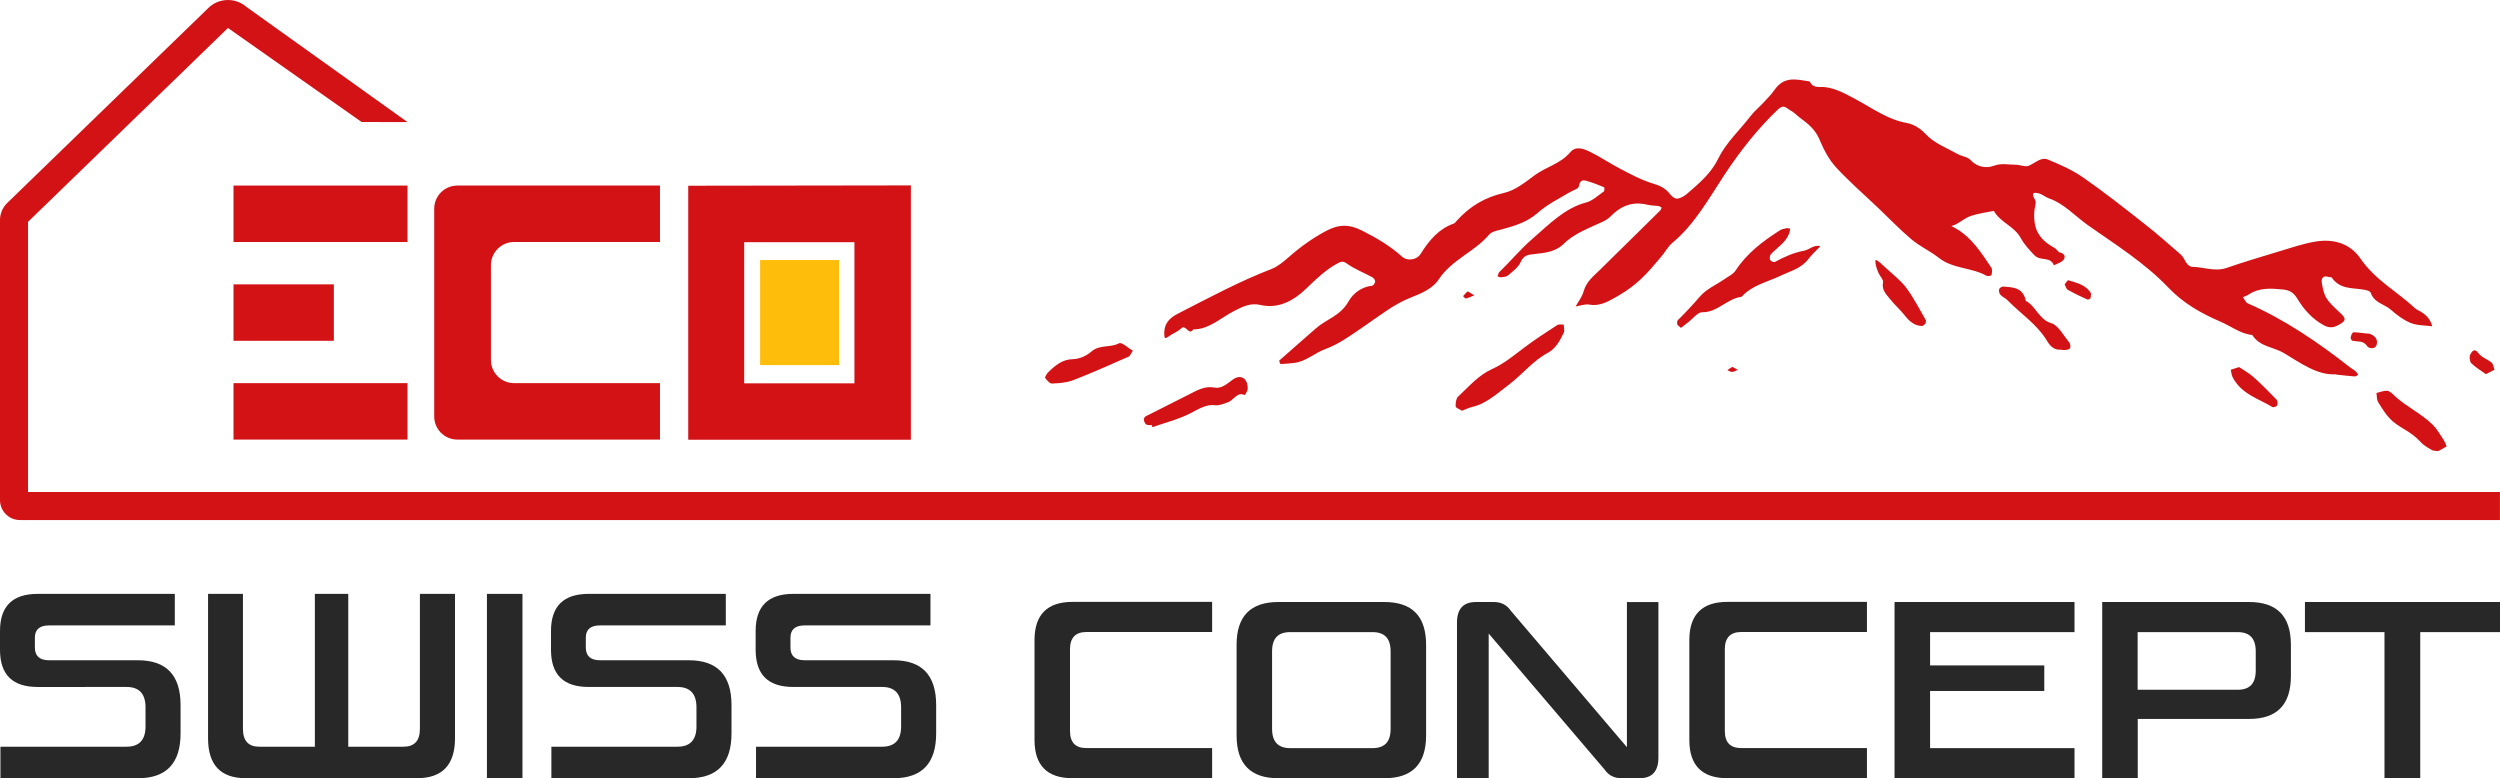<svg xmlns="http://www.w3.org/2000/svg" id="Layer_2" data-name="Layer 2" viewBox="0 0 455.77 141.88"><defs><style>      .cls-1 {        fill: #d31216;      }      .cls-1, .cls-2, .cls-3 {        stroke-width: 0px;      }      .cls-2 {        fill: #ffbd0b;      }      .cls-3 {        fill: #282828;      }    </style></defs><g id="Layer_2-2" data-name="Layer 2"><g id="Layer_1-2" data-name="Layer 1-2"><g><rect class="cls-2" x="138.57" y="47.41" width="14.39" height="19.15"></rect><g><path class="cls-1" d="M5.11,89.7v-49.26L41.56,5.1l24.36,17.14,8.37.02L44.94,1.27c-1.99-1.75-5.03-1.68-6.93.16L1.3,37.02c-.82.8-1.3,1.91-1.3,3.06v51.1c0,2,1.63,3.63,3.63,3.63h452.13v-5.11H5.11Z"></path><rect class="cls-1" x="42.57" y="33.83" width="31.72" height="10.29"></rect><rect class="cls-1" x="42.57" y="69.85" width="31.72" height="10.29"></rect><path class="cls-1" d="M83.38,80.14h36.94v-10.29h-26.6c-2.33,0-4.22-1.89-4.22-4.22v-17.29c0-2.33,1.89-4.22,4.22-4.22h26.6v-10.29h-36.94c-2.33,0-4.22,1.89-4.22,4.22v37.87c0,2.33,1.89,4.22,4.22,4.22Z"></path><path class="cls-1" d="M125.47,33.86v46.31h40.59v-46.37l-40.59.06ZM155.77,69.88h-20.1v-25.73h20.1v25.73Z"></path><rect class="cls-1" x="42.57" y="51.84" width="18.29" height="10.29"></rect><g><path class="cls-1" d="M425.89,68.24c-3.47.21-6.51-2.09-9.55-3.89-1.89-1.12-4.36-1.1-5.74-3.28-2.13-.21-3.9-1.62-5.81-2.44-3.39-1.45-6.68-3.27-9.47-6.19-4.36-4.56-9.62-7.82-14.64-11.36-2.36-1.66-4.38-3.97-7.15-4.92-.61-.21-1.15-.71-1.76-.88-1.03-.29-1.56-.15-.73,1.21.25.41-.11,1.28-.16,1.94-.25,3.3.8,5.19,3.67,6.76.38.21.66.78,1.04.86.81.16,1.02.79.61,1.32-.4.52-1.16.68-1.76,1-.66-1.71-2.44-.68-3.55-1.84-.92-.96-1.84-1.95-2.46-3.08-1.23-2.27-3.71-2.83-4.94-5.01-1.39.29-2.81.47-4.16.92-.94.31-1.79,1.01-2.69,1.51-.28.16-.59.23-.89.34.29.16.59.3.87.47,2.8,1.61,4.6,4.39,6.42,7.13.2.3.13.92.02,1.34-.04.13-.69.25-.93.11-2.76-1.54-6.08-1.21-8.69-3.27-1.58-1.24-3.42-2.06-4.96-3.35-2.1-1.76-4.03-3.79-6.04-5.7-2.59-2.47-5.29-4.8-7.73-7.45-1.26-1.37-2.23-3.2-2.98-5.01-.78-1.89-2.12-2.93-3.54-3.98-.63-.47-1.19-1.09-1.87-1.43-.65-.33-1.08-1.16-2.2-.1-3.7,3.52-6.84,7.51-9.72,11.87-2.89,4.38-5.48,9.1-9.5,12.42-.8.66-1.34,1.72-2.05,2.54-1.2,1.39-2.37,2.85-3.7,4.08-1.23,1.14-2.6,2.16-4.01,2.97-1.67.96-3.34,2.05-5.38,1.68-.8-.14-1.67.21-2.51.34.49-.9,1.17-1.73,1.44-2.7.53-1.9,1.88-2.87,3.08-4.06,3.63-3.56,7.26-7.14,10.88-10.72.13-.13.19-.35.29-.53-.19-.1-.38-.27-.59-.3-.69-.1-1.41-.08-2.09-.25-2.53-.6-4.67.12-6.64,2.14-.79.81-1.94,1.18-2.97,1.66-1.98.92-3.95,1.74-5.64,3.4-1.48,1.45-3.47,1.6-5.3,1.81-1.1.13-1.89.13-2.5,1.49-.45.98-1.45,1.68-2.28,2.4-.32.27-.83.28-1.26.34-.21.03-.43-.1-.65-.16.11-.27.15-.63.33-.8,2.04-1.96,3.91-4.23,5.98-6.01,3.01-2.6,5.92-5.66,9.85-6.67,1.15-.3,2.17-1.29,3.23-2.02.11-.08.11-.72.04-.75-1.03-.42-2.06-.84-3.12-1.14-.68-.2-1.3-.27-1.49.98-.06.44-1.09.72-1.67,1.07-1.99,1.19-4.06,2.18-5.87,3.79-1.86,1.64-4.14,2.33-6.4,2.95-.84.23-1.9.37-2.44,1.01-2.75,3.2-6.75,4.48-9.23,8.22-1.04,1.57-3.14,2.5-4.91,3.18-3.12,1.19-5.78,3.35-8.54,5.22-2.33,1.58-4.58,3.28-7.14,4.21-1.99.72-3.67,2.37-5.83,2.55-.78.06-1.55.17-2.33.19-.09,0-.3-.6-.26-.64,2.22-1.98,4.46-3.91,6.69-5.87,1.92-1.7,4.46-2.26,5.94-4.91.85-1.53,2.47-2.69,4.32-2.86.2-.02.53-.51.54-.78,0-.26-.27-.63-.51-.76-1.55-.84-3.21-1.47-4.65-2.5-.75-.53-1.06-.37-1.76,0-2.14,1.14-3.88,2.87-5.65,4.56-2.49,2.38-5.19,3.72-8.45,2.97-1.74-.4-3.2.34-4.82,1.18-2.37,1.24-4.53,3.32-7.33,3.29-.82,1.25-1.32-1.03-2.22-.17-.67.64-1.58.95-2.33,1.5-.6.44-.71.31-.73-.43-.07-2.04,1.02-3.01,2.49-3.77,5.62-2.88,11.19-5.88,17.03-8.13,1.15-.44,2.21-1.33,3.19-2.19,2.08-1.84,4.28-3.4,6.66-4.69,2.34-1.27,4.23-1.38,6.73-.11,2.56,1.3,5.04,2.74,7.25,4.73.95.86,2.7.62,3.39-.51,1.55-2.5,3.35-4.59,6.01-5.51.21-.07.39-.31.55-.5,2.42-2.71,5.27-4.34,8.6-5.09,2.08-.47,3.88-1.94,5.64-3.24,2.09-1.55,4.65-2.04,6.48-4.19,1.02-1.2,2.43-.63,3.54-.1,1.87.9,3.62,2.11,5.48,3.07,1.86.97,3.72,2,5.69,2.62,1.33.42,2.53.8,3.45,2.02.32.43.9.89,1.34.85.61-.06,1.28-.45,1.8-.9,2.1-1.83,4.3-3.61,5.61-6.29,1.51-3.08,3.93-5.22,5.91-7.81.7-.92,1.59-1.64,2.37-2.48.71-.77,1.46-1.51,2.06-2.37,1.82-2.61,4.15-1.83,6.41-1.51.61,1.35,1.82.91,2.79,1.03,2.02.25,3.76,1.25,5.55,2.2,3.03,1.61,5.84,3.72,9.31,4.33,1.13.2,2.4.88,3.42,1.98,1.63,1.76,3.88,2.56,5.89,3.69.77.43,1.8.49,2.38,1.12,1.24,1.36,2.98,1.48,4.17,1.03,1.46-.54,2.7-.19,4.03-.2.82,0,1.73.47,2.42.17,1.14-.5,2.23-1.62,3.44-1.12,2.22.92,4.47,1.9,6.46,3.29,3.85,2.68,7.55,5.61,11.27,8.53,2.22,1.74,4.35,3.64,6.5,5.5.79.68.97,2.22,2.2,2.25,2.05.05,4.04.92,6.17.19,3.13-1.08,6.3-2.03,9.46-2.98,2.22-.67,4.43-1.43,6.69-1.81,3.17-.54,6.25.21,8.22,3.06,2.72,3.94,6.65,6.01,9.94,9.05.24.23.55.38.84.53,1.1.59,1.98,1.42,2.33,2.8-1.33-.18-2.73-.13-3.95-.62-1.29-.52-2.5-1.44-3.59-2.4-1.2-1.06-2.99-1.19-3.68-3.09-.14-.39-.96-.53-1.49-.61-2-.3-4.15-.06-5.59-2.14-.1-.15-.44-.08-.65-.15-.9-.28-1.35.18-1.17,1.19.46,2.55.69,2.91,3.44,5.47.9.84.95,1.27.08,1.82-.98.62-1.86,1.05-3.15.35-2.12-1.15-3.65-2.86-4.92-4.97-.64-1.06-1.44-1.46-2.57-1.56-2.15-.21-4.25-.39-6.25.93-.32.21-.68.31-1.03.47.3.39.53.98.91,1.14,6.68,2.92,12.74,7.04,18.58,11.62.35.28.75.48,1.09.77.18.15.29.4.44.6-.2.11-.41.33-.6.32-1.05-.07-2.1-.2-3.44-.35v-.04Z"></path><path class="cls-1" d="M306.46,59.78c-.35-.32-.6-.44-.67-.64-.07-.22-.05-.63.08-.76,1.39-1.36,2.72-2.79,4.01-4.29,1.22-1.42,3.03-2.18,4.57-3.25.68-.47,1.52-.85,1.97-1.53,2.12-3.23,5-5.34,8-7.28.37-.24.82-.33,1.25-.42.22-.05.46.04.69.07-.05.28-.06.57-.16.83-.67,1.79-2.23,2.6-3.37,3.86-.18.2-.25.8-.12,1.02.14.25.66.47.87.36,1.7-.92,3.39-1.69,5.28-2.03.98-.18,1.87-1.19,3.01-.83-.73.77-1.53,1.48-2.18,2.33-1.35,1.76-3.31,2.2-5.03,3.03-2.45,1.18-5.15,1.67-7.18,3.87-2.55.27-4.41,2.88-7.14,2.8-.83-.02-1.71,1.18-2.57,1.83-.46.35-.91.71-1.3,1.02h-.01Z"></path><path class="cls-1" d="M266.53,74.88c-.48-.31-1.13-.51-1.15-.79-.04-.58.08-1.44.43-1.77,1.96-1.83,3.75-3.94,6.18-5.03,2.12-.94,3.94-2.45,5.82-3.87,1.96-1.49,4.03-2.82,6.07-4.15.32-.21.8-.08,1.2-.11.01.5.19,1.1.01,1.49-.7,1.48-1.54,2.96-2.9,3.67-2.69,1.41-4.64,3.94-7.04,5.75-2.13,1.6-4.14,3.52-6.75,4.12-.63.15-1.23.45-1.86.69h-.01Z"></path><path class="cls-1" d="M209.99,77.52c-.35-.04-.74.03-1.03-.14-.22-.13-.37-.53-.43-.85-.03-.18.15-.53.31-.62,2.69-1.38,5.41-2.7,8.1-4.09,1.43-.74,2.8-1.49,4.46-1.16,1.28.26,2.29-.69,3.35-1.46,1.45-1.05,2.75-.22,2.72,1.66,0,.4-.52,1.18-.56,1.16-1.4-.66-2.03,1-3.08,1.33-.73.23-1.51.62-2.22.53-1.67-.22-2.95.61-4.42,1.38-2.25,1.18-4.73,1.78-7.11,2.62-.03-.12-.06-.25-.08-.37h-.01Z"></path><path class="cls-1" d="M443.48,82.13c-.52-.35-1.47-.77-2.14-1.51-.88-.97-1.84-1.65-2.92-2.3-2.59-1.54-3.13-2.21-4.87-5.01-.26-.42-.21-1.1-.31-1.66.67-.15,1.35-.47,1.99-.4.48.05.94.56,1.35.94,2.17,2,4.84,3.18,6.95,5.27.77.77,1.34,1.8,1.96,2.73.23.35.37.78.55,1.18-.49.29-.98.61-1.49.84-.19.09-.46-.03-1.08-.1v.02Z"></path><path class="cls-1" d="M206.53,63.93c-.36.53-.5.97-.75,1.08-3.35,1.47-6.7,2.98-10.1,4.29-1.23.47-2.59.57-3.89.62-.44.02-.91-.6-1.27-1.04-.06-.07.3-.75.57-1.01,1.3-1.27,2.6-2.36,4.49-2.39,1.12-.02,2.44-.56,3.34-1.35,1.56-1.38,3.44-.68,5.07-1.54.53-.28,1.59.81,2.54,1.34Z"></path><path class="cls-1" d="M375.7,63.74c-1.04.11-1.82-.45-2.45-1.5-1.88-3.15-4.83-5-7.26-7.5-.39-.4-.94-.6-1.31-1.01-.2-.21-.31-.72-.22-1.01.07-.23.51-.5.76-.48,1.73.15,3.58.11,4.11,2.62,1.8.92,2.4,3.4,4.61,4.05,1.31.38,2.26,2.27,3.32,3.54.18.22.25.8.12,1.04-.12.23-.57.28-.89.33-.22.04-.46-.04-.79-.07h0Z"></path><path class="cls-1" d="M351.04,58.97c-.15.11-.4.46-.64.46-1.3-.02-2.25-.78-3.09-1.85-.87-1.11-1.94-2.03-2.81-3.14-.65-.82-1.48-1.56-1.21-3,.09-.45-.52-1.04-.78-1.59-.64-1.34-.74-2.6-.48-2.46.57.3,1.07.8,1.56,1.26,1.33,1.25,2.82,2.35,3.93,3.81,1.36,1.81,2.41,3.93,3.58,5.92.05.08-.02.26-.06.59h0Z"></path><path class="cls-1" d="M408.21,66.93c.83.56,1.81,1.09,2.63,1.82,1.45,1.29,2.83,2.69,4.2,4.11.18.19.24.8.11,1.04-.13.23-.68.42-.89.3-2.55-1.56-5.59-2.31-7.22-5.4-.21-.4-.24-.92-.36-1.39.42-.13.84-.27,1.52-.49h.01Z"></path><path class="cls-1" d="M453.2,68.22c-.91-.66-1.86-1.22-2.66-1.99-.29-.28-.41-1.22-.2-1.58.25-.45.71-1.36,1.5-.27.57.79,1.64,1.09,2.4,1.73.3.25.36.86.53,1.3-.45.23-.91.46-1.57.8h0Z"></path><path class="cls-1" d="M376.4,51.85c.25-.3.54-.8.67-.76,1.46.46,3.02.77,4.04,2.2.16.22.09.72,0,1.06-.03.14-.43.32-.58.25-1.2-.54-2.39-1.11-3.55-1.75-.25-.14-.36-.6-.59-1.01h0Z"></path><path class="cls-1" d="M431.08,60.77c.34.04.71,0,1.02.12.82.29,1.46.96,1.19,1.93-.29,1.05-1.54.6-1.71.33-.74-1.19-1.84-.77-2.77-1.06-.14-.04-.3-.44-.26-.62.08-.33.3-.87.47-.88.68-.03,1.37.1,2.06.17h0Z"></path><path class="cls-1" d="M315.8,66.88c.44.24.73.39,1.01.54-.34.14-.67.37-1.01.39-.3.01-.6-.22-.89-.34.31-.2.61-.41.89-.59Z"></path><path class="cls-1" d="M268.76,53.85c-.7.28-1.1.49-1.51.57-.15.03-.34-.28-.52-.43.27-.29.52-.62.83-.85.09-.06.35.19,1.2.71Z"></path></g></g><g><path class="cls-3" d="M25.13,120.37c5.2,0,7.79,2.71,7.79,8.18v5.15c0,5.47-2.6,8.18-7.79,8.18H.08v-5.75h23c2.29,0,3.45-1.24,3.45-3.68v-3.49c0-2.48-1.16-3.72-3.45-3.72H6.86c-4.58,0-6.86-2.25-6.86-6.76v-3.45c0-4.51,2.29-6.76,6.86-6.76h25.01v5.75H8.92c-1.67,0-2.56.74-2.56,2.21v1.84c0,1.52.89,2.3,2.56,2.3h16.21Z"></path><path class="cls-3" d="M63.48,136.13h10.08c1.98,0,2.99-1.06,2.99-3.26v-24.6h6.4v26.34c0,4.83-2.33,7.26-6.9,7.26h-31.26c-4.58,0-6.86-2.44-6.86-7.26v-26.34h6.36v24.6c0,2.21,1.01,3.26,2.99,3.26h10.12v-27.86h6.09v27.86h0Z"></path><path class="cls-3" d="M95.25,141.88h-6.48v-33.61h6.48v33.61Z"></path><path class="cls-3" d="M125.57,120.37c5.2,0,7.79,2.71,7.79,8.18v5.15c0,5.47-2.6,8.18-7.79,8.18h-25.05v-5.75h23c2.29,0,3.45-1.24,3.45-3.68v-3.49c0-2.48-1.16-3.72-3.45-3.72h-16.21c-4.58,0-6.86-2.25-6.86-6.76v-3.45c0-4.51,2.29-6.76,6.86-6.76h25.01v5.75h-22.96c-1.67,0-2.56.74-2.56,2.21v1.84c0,1.52.89,2.3,2.56,2.3,0,0,16.21,0,16.21,0Z"></path><path class="cls-3" d="M162.88,120.37c5.2,0,7.79,2.71,7.79,8.18v5.15c0,5.47-2.6,8.18-7.79,8.18h-25.05v-5.75h23c2.29,0,3.45-1.24,3.45-3.68v-3.49c0-2.48-1.16-3.72-3.45-3.72h-16.21c-4.58,0-6.86-2.25-6.86-6.76v-3.45c0-4.51,2.29-6.76,6.86-6.76h25.01v5.75h-22.96c-1.67,0-2.56.74-2.56,2.21v1.84c0,1.52.89,2.3,2.56,2.3h16.21Z"></path><path class="cls-3" d="M195.07,133.26c0,2.11,1.01,3.12,2.99,3.12h22.92v5.49h-25.48c-4.58,0-6.9-2.33-6.9-6.95v-18.24c0-4.62,2.33-6.95,6.9-6.95h25.48v5.49h-22.92c-1.98,0-2.99,1.05-2.99,3.12v14.92Z"></path><path class="cls-3" d="M233.08,141.88c-5.12,0-7.64-2.59-7.64-7.82v-16.49c0-5.23,2.52-7.82,7.64-7.82h19.27c5.12,0,7.64,2.59,7.64,7.82v16.49c0,5.23-2.52,7.82-7.64,7.82h-19.27ZM235.21,115.24c-2.21,0-3.3,1.14-3.3,3.52v14.11c0,2.33,1.09,3.52,3.3,3.52h15.01c2.21,0,3.3-1.14,3.3-3.52v-14.11c0-2.37-1.09-3.52-3.3-3.52h-15.01Z"></path><path class="cls-3" d="M302.34,109.75v28.35c0,2.55-1.16,3.78-3.49,3.78h-3.22c-1.28,0-2.33-.48-3.06-1.54l-21.17-24.84v26.38h-5.78v-28.35c0-2.55,1.16-3.78,3.49-3.78h3.22c1.28,0,2.33.48,3.06,1.54l21.21,24.93v-26.46h5.74Z"></path><path class="cls-3" d="M314.45,133.26c0,2.11,1.01,3.12,2.99,3.12h22.92v5.49h-25.48c-4.58,0-6.9-2.33-6.9-6.95v-18.24c0-4.62,2.33-6.95,6.9-6.95h25.48v5.49h-22.92c-1.98,0-2.99,1.05-2.99,3.12v14.92Z"></path><path class="cls-3" d="M351.87,121.31h20.82v4.66h-20.82v10.42h26.33v5.49h-32.81v-32.13h32.81v5.49h-26.33v6.07Z"></path><path class="cls-3" d="M383.25,109.75h26.76c5.12,0,7.64,2.59,7.64,7.82v5.67c0,5.23-2.52,7.83-7.64,7.83h-20.28v10.81h-6.48v-32.13h0ZM411.24,118.76c0-2.37-1.09-3.52-3.3-3.52h-18.23v10.51h18.23c2.21,0,3.3-1.14,3.3-3.52v-3.47Z"></path><path class="cls-3" d="M434.71,141.88v-26.64h-14.5v-5.49h35.56v5.49h-14.54v26.64h-6.52Z"></path></g></g></g></g></svg>